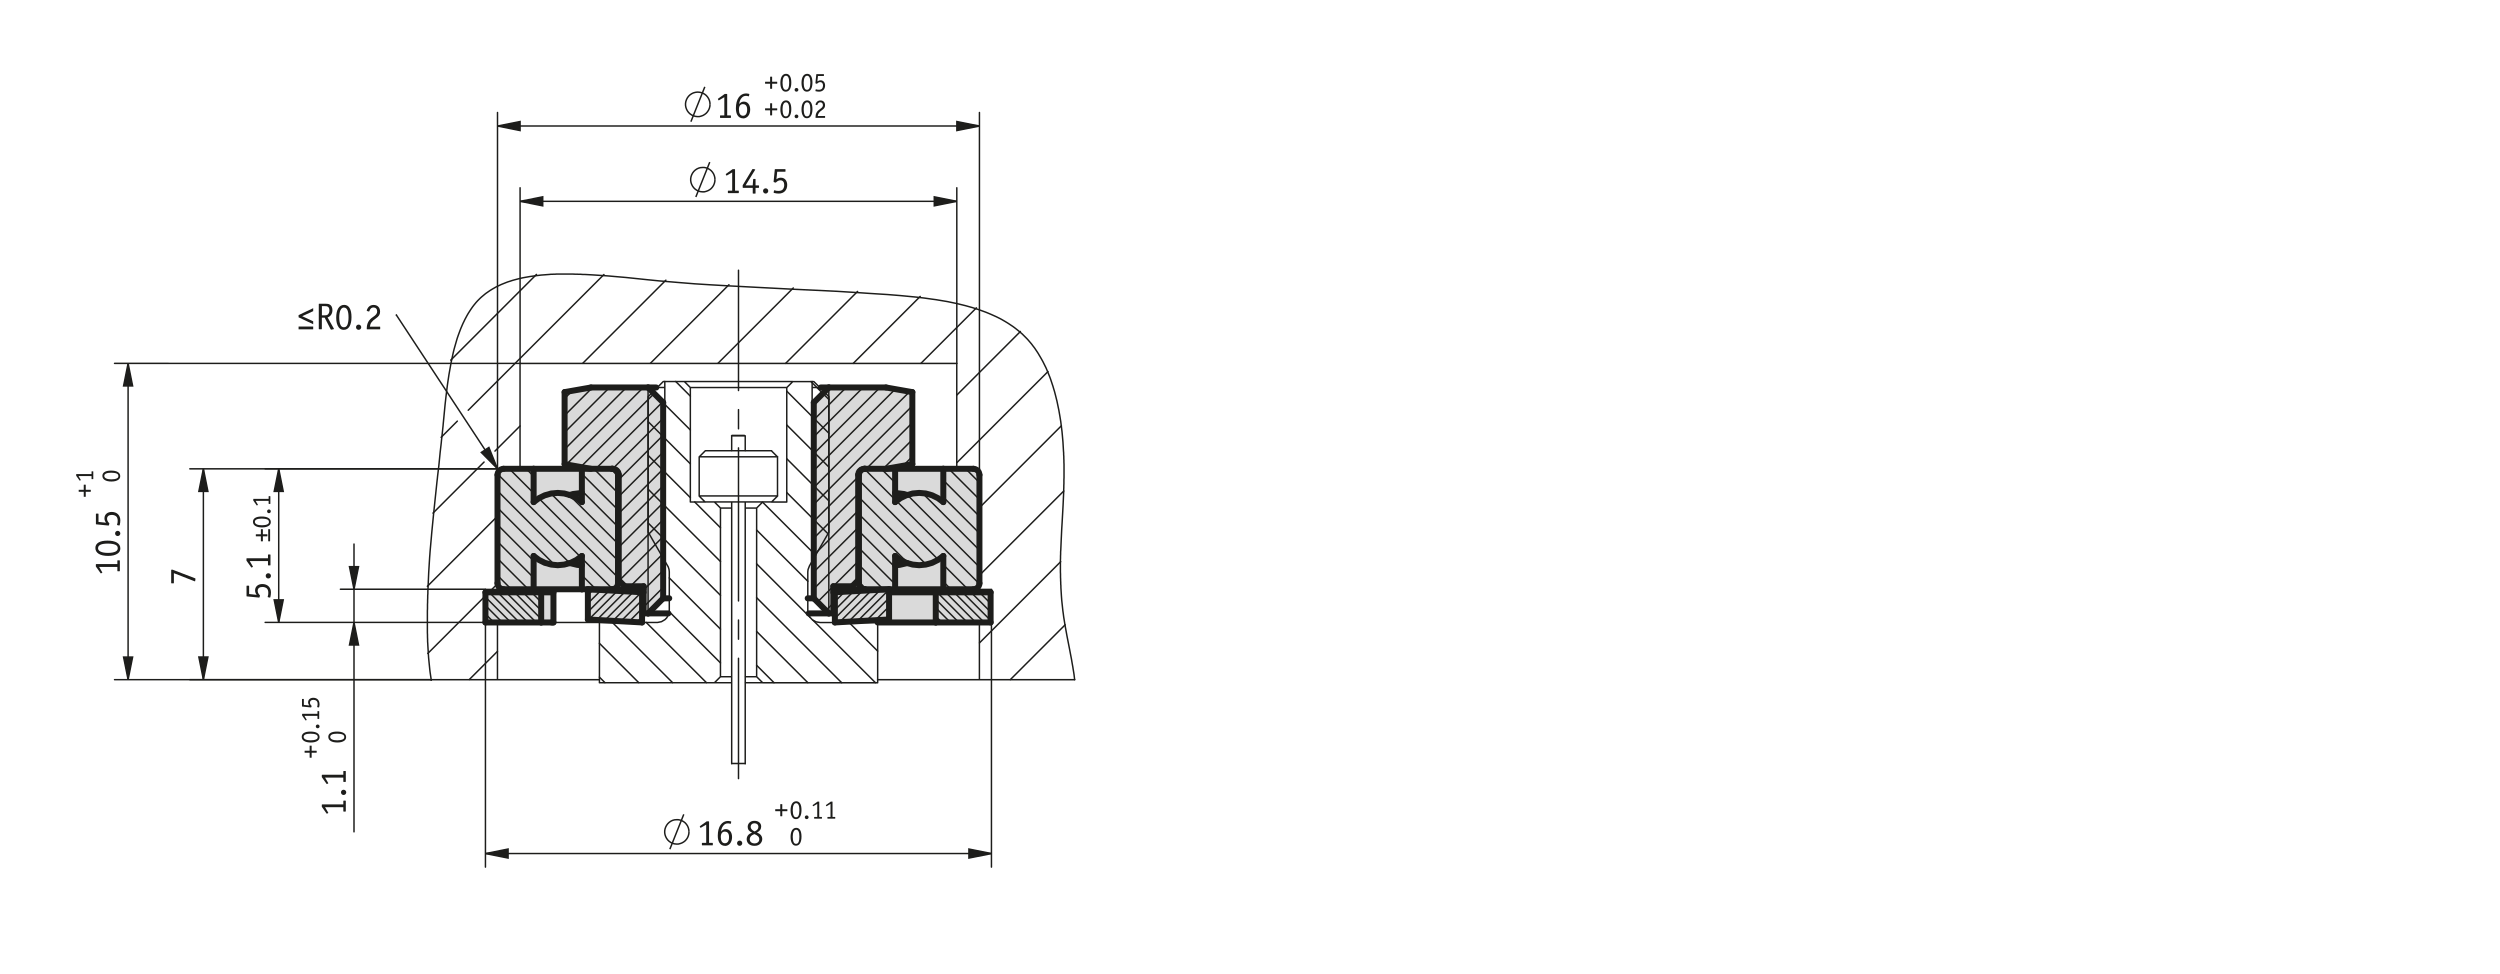 <?xml version="1.0" encoding="UTF-8"?><svg xmlns="http://www.w3.org/2000/svg" width="166mm" height="64.65mm" viewBox="0 0 470.55 183.25"><g id="b"><g><g><rect x="176.13" y="111.48" width="10.32" height="5.67" style="fill:#dadada;"/><polygon points="168.48 92.77 168.48 88.23 170.18 88.23 172.38 88.23 174.21 88.23 175.66 88.23 176.7 88.23 177.34 88.23 177.55 88.23 177.55 94.5 176.55 93.76 175.44 93.22 174.25 92.88 173.01 92.77 171.78 92.88 170.73 93.18 170.73 93.16 170.15 92.98 168.48 92.77" style="fill:#dadada;"/><polygon points="168.48 94.5 168.48 92.77 170.15 92.98 170.73 93.16 170.73 93.18 170.58 93.22 169.47 93.76 168.48 94.5" style="fill:#dadada;"/><polygon points="170.18 110.91 168.48 110.91 168.48 106.38 169.31 106.32 170.73 105.98 170.73 105.97 171.78 106.26 173.01 106.38 174.25 106.26 175.44 105.93 176.55 105.38 177.55 104.64 177.55 110.91 177.34 110.91 176.7 110.91 175.66 110.91 174.21 110.91 172.38 110.91 170.18 110.91" style="fill:#dadada;"/><polygon points="168.48 106.38 168.48 104.64 169.47 105.38 170.58 105.93 170.73 105.97 170.73 105.98 169.31 106.32 168.48 106.38" style="fill:#dadada;"/><polygon points="161.78 88.88 162 88.57 162.18 88.42 162.53 88.27 162.81 88.23 166.78 88.23 168.48 88.23 168.48 92.77 168.48 94.5 169.47 93.76 170.58 93.22 170.73 93.18 171.78 92.88 173.01 92.77 174.25 92.88 175.44 93.22 176.55 93.76 177.55 94.5 177.55 88.23 183.22 88.23 183.59 88.3 183.92 88.48 184.18 88.77 184.28 88.98 184.35 89.36 184.35 89.37 184.35 109.78 184.31 110.09 184.14 110.43 183.98 110.61 183.66 110.82 183.29 110.91 183.22 110.91 177.55 110.91 177.55 104.64 176.55 105.38 175.44 105.93 174.25 106.26 173.01 106.38 171.78 106.26 170.73 105.97 170.58 105.93 169.47 105.38 168.48 104.64 168.48 106.38 168.48 110.91 167.34 110.91 162.81 110.91 162.77 110.91 162.4 110.83 162.18 110.73 161.91 110.47 161.73 110.13 161.67 109.78 161.67 89.37 161.68 89.25 161.78 88.88" style="fill:#dadada;"/><polygon points="167.34 111.48 168.09 111.48 170.48 111.48 172.48 111.48 174.06 111.48 175.2 111.48 175.9 111.48 176.13 111.48 176.13 117.15 175.9 117.15 175.2 117.15 174.06 117.15 172.48 117.15 170.48 117.15 168.09 117.15 165.33 117.15 165.18 117.15 165.16 116.71 167.34 116.59 167.34 111.48" style="fill:#dadada;"/><polygon points="157.14 111.47 167.34 110.91 167.34 111.48 167.34 116.59 165.16 116.71 157.14 117.15 157.14 111.47" style="fill:#dadada;"/><polygon points="156.85 111.47 156.85 115.45 156 115.45 153.17 112.61 153.17 75.76 156 72.93 166.78 72.93 171.72 73.8 171.72 87.36 166.78 88.23 162.81 88.23 162.66 88.23 162.39 88.27 162.04 88.42 161.76 88.68 161.64 88.88 161.54 89.25 161.53 89.37 161.53 109.21 160.4 110.34 156.85 110.34 156.85 110.91 156.85 111.47" style="fill:#dadada;"/><polygon points="157.46 110.91 156.85 110.91 156.85 110.34 160.4 110.34 161.53 109.21 161.53 89.37 161.54 89.25 161.64 88.88 161.76 88.68 162.04 88.42 162.39 88.27 162.66 88.23 162.81 88.23 162.53 88.27 162.18 88.42 162 88.57 161.78 88.88 161.68 89.25 161.67 89.37 161.67 109.78 161.73 110.13 161.91 110.47 162.18 110.73 162.4 110.83 162.77 110.91 162.58 110.91 161.92 110.91 160.83 110.91 159.34 110.91 157.46 110.91" style="fill:#dadada;"/><polygon points="167.34 110.91 157.14 111.47 156.91 111.47 156.85 111.47 156.85 110.91 157.46 110.91 159.34 110.91 160.83 110.91 161.92 110.91 162.58 110.91 162.77 110.91 162.81 110.91 167.34 110.91" style="fill:#dadada;"/><polygon points="115.33 88.23 115.18 88.23 111.22 88.23 106.27 87.36 106.27 73.8 111.22 72.93 121.99 72.93 124.82 75.76 124.82 112.61 121.99 115.45 121.14 115.45 121.14 111.47 121.14 110.91 121.14 110.34 117.59 110.34 116.46 109.21 116.46 89.37 116.45 89.2 116.33 88.84 116.1 88.54 115.78 88.33 115.55 88.26 115.33 88.23" style="fill:#dadada;"/><polygon points="115.43 88.26 115.18 88.23 115.33 88.23 115.55 88.26 115.78 88.33 116.1 88.54 116.33 88.84 116.45 89.2 116.46 89.37 116.46 109.21 117.59 110.34 121.14 110.34 121.14 110.91 120.53 110.91 118.65 110.91 117.16 110.91 116.07 110.91 115.41 110.91 115.28 110.91 115.65 110.81 115.97 110.6 116.2 110.29 116.28 110.07 116.32 109.78 116.32 89.37 116.31 89.22 116.2 88.85 116.07 88.65 115.78 88.4 115.43 88.26" style="fill:#dadada;"/><polygon points="110.65 110.91 115.18 110.91 115.28 110.91 115.41 110.91 116.07 110.91 117.16 110.91 118.65 110.91 120.53 110.91 121.14 110.91 121.14 111.47 121.08 111.47 120.85 111.47 110.65 110.91" style="fill:#dadada;"/><polygon points="110.65 116.59 110.65 110.91 120.85 111.47 120.85 117.15 110.65 116.59" style="fill:#dadada;"/><polygon points="107.41 93.22 107.26 93.18 107.26 93.16 107.85 92.98 109.52 92.77 109.52 94.5 108.52 93.76 107.41 93.22" style="fill:#dadada;"/><polygon points="109.52 106.38 108.68 106.32 107.26 105.98 107.26 105.97 107.41 105.93 108.52 105.38 109.52 104.64 109.52 106.38" style="fill:#dadada;"/><polygon points="102.36 111.48 102.64 111.48 102.99 111.48 103.39 111.48 103.85 111.48 104.16 111.48 104.17 111.48 104.17 117.15 104.16 117.15 103.85 117.15 103.39 117.15 102.99 117.15 102.64 117.15 102.36 117.15 102.14 117.15 101.99 117.15 101.89 117.15 101.86 117.15 101.86 111.48 101.89 111.48 101.99 111.48 102.14 111.48 102.36 111.48" style="fill:#dadada;"/><rect x="91.37" y="111.48" width="10.49" height="5.67" style="fill:#dadada;"/><polygon points="101.44 105.38 102.55 105.93 103.75 106.26 104.98 106.38 106.21 106.26 107.26 105.97 107.26 105.98 108.68 106.32 109.52 106.38 109.52 110.91 107.81 110.91 105.61 110.91 103.78 110.91 102.33 110.91 101.29 110.91 100.66 110.91 100.44 110.91 100.44 104.64 101.44 105.38" style="fill:#dadada;"/><polygon points="101.29 88.23 102.33 88.23 103.78 88.23 105.61 88.23 107.81 88.23 109.52 88.23 109.52 92.77 107.85 92.98 107.26 93.16 107.26 93.18 106.21 92.88 104.98 92.77 103.75 92.88 102.55 93.22 101.44 93.76 100.44 94.5 100.44 88.23 100.66 88.23 101.29 88.23" style="fill:#dadada;"/><polygon points="94.78 88.23 100.44 88.23 100.44 94.5 101.44 93.76 102.55 93.22 103.75 92.88 104.98 92.77 106.21 92.88 107.26 93.18 107.41 93.22 108.52 93.76 109.52 94.5 109.52 92.77 109.52 88.23 111.22 88.23 115.18 88.23 115.43 88.26 115.78 88.4 116.07 88.65 116.2 88.85 116.31 89.22 116.32 89.37 116.32 109.78 116.28 110.07 116.2 110.29 115.97 110.6 115.65 110.81 115.28 110.91 115.18 110.91 110.65 110.91 109.52 110.91 109.52 106.38 109.52 104.64 108.52 105.38 107.41 105.93 107.26 105.97 106.21 106.26 104.98 106.38 103.75 106.26 102.55 105.93 101.44 105.38 100.44 104.64 100.44 110.91 94.78 110.91 94.41 110.85 94.08 110.67 93.82 110.39 93.67 110.04 93.64 109.78 93.64 89.37 93.64 89.34 93.71 88.97 93.91 88.64 94.2 88.39 94.55 88.26 94.78 88.23" style="fill:#dadada;"/></g><g><polyline points="123.52 72.93 122.82 72.93 122.2 72.93 121.99 72.93" style="fill:none; stroke:#1d1d1b; stroke-linecap:round; stroke-linejoin:round; stroke-width:1.13px;"/><polyline points="156 72.93 155.79 72.93 155.17 72.93 154.48 72.93" style="fill:none; stroke:#1d1d1b; stroke-linecap:round; stroke-linejoin:round; stroke-width:1.13px;"/><line x1="116.46" y1="109.21" x2="117.59" y2="110.34" style="fill:none; stroke:#1d1d1b; stroke-linecap:round; stroke-linejoin:round; stroke-width:1.13px;"/><line x1="116.46" y1="89.37" x2="116.46" y2="109.21" style="fill:none; stroke:#1d1d1b; stroke-linecap:round; stroke-linejoin:round; stroke-width:1.13px;"/><line x1="121.14" y1="115.45" x2="121.99" y2="115.45" style="fill:none; stroke:#1d1d1b; stroke-linecap:round; stroke-linejoin:round; stroke-width:1.13px;"/><polyline points="121.14 110.34 121.14 110.91 121.14 111.47 121.14 115.45" style="fill:none; stroke:#1d1d1b; stroke-linecap:round; stroke-linejoin:round; stroke-width:1.13px;"/><line x1="106.27" y1="87.36" x2="111.22" y2="88.23" style="fill:none; stroke:#1d1d1b; stroke-linecap:round; stroke-linejoin:round; stroke-width:1.13px;"/><line x1="111.22" y1="72.93" x2="106.27" y2="73.8" style="fill:none; stroke:#1d1d1b; stroke-linecap:round; stroke-linejoin:round; stroke-width:1.13px;"/><line x1="115.18" y1="88.23" x2="115.33" y2="88.23" style="fill:none; stroke:#1d1d1b; stroke-linecap:round; stroke-linejoin:round; stroke-width:1.13px;"/><line x1="121.99" y1="72.93" x2="111.22" y2="72.93" style="fill:none; stroke:#1d1d1b; stroke-linecap:round; stroke-linejoin:round; stroke-width:1.13px;"/><line x1="117.59" y1="110.34" x2="121.14" y2="110.34" style="fill:none; stroke:#1d1d1b; stroke-linecap:round; stroke-linejoin:round; stroke-width:1.13px;"/><line x1="124.82" y1="75.76" x2="121.99" y2="72.93" style="fill:none; stroke:#1d1d1b; stroke-linecap:round; stroke-linejoin:round; stroke-width:1.13px;"/><line x1="106.27" y1="87.36" x2="106.27" y2="73.8" style="fill:none; stroke:#1d1d1b; stroke-linecap:round; stroke-linejoin:round; stroke-width:1.13px;"/><polyline points="125.79 115.45 125.24 115.45 123.84 115.45 122.82 115.45 122.2 115.45 121.99 115.45" style="fill:none; stroke:#1d1d1b; stroke-linecap:round; stroke-linejoin:round; stroke-width:1.13px;"/><polyline points="156 115.45 155.79 115.45 155.17 115.45 154.15 115.45 152.75 115.45 152.22 115.45" style="fill:none; stroke:#1d1d1b; stroke-linecap:round; stroke-linejoin:round; stroke-width:1.13px;"/><line x1="121.99" y1="115.45" x2="124.82" y2="112.61" style="fill:none; stroke:#1d1d1b; stroke-linecap:round; stroke-linejoin:round; stroke-width:1.13px;"/><line x1="124.82" y1="112.61" x2="124.82" y2="75.76" style="fill:none; stroke:#1d1d1b; stroke-linecap:round; stroke-linejoin:round; stroke-width:1.13px;"/><polyline points="125.96 112.61 125.68 112.61 125.04 112.61 124.82 112.61" style="fill:none; stroke:#1d1d1b; stroke-linecap:round; stroke-linejoin:round; stroke-width:1.13px;"/><polyline points="153.17 112.61 152.95 112.61 152.31 112.61 152.03 112.61" style="fill:none; stroke:#1d1d1b; stroke-linecap:round; stroke-linejoin:round; stroke-width:1.13px;"/><polyline points="115.33 88.23 115.55 88.26 115.78 88.33 116.1 88.54 116.33 88.84 116.45 89.2 116.46 89.37" style="fill:none; stroke:#1d1d1b; stroke-linecap:round; stroke-linejoin:round; stroke-width:1.13px;"/><line x1="160.4" y1="110.34" x2="161.53" y2="109.21" style="fill:none; stroke:#1d1d1b; stroke-linecap:round; stroke-linejoin:round; stroke-width:1.13px;"/><line x1="161.53" y1="109.21" x2="161.53" y2="89.37" style="fill:none; stroke:#1d1d1b; stroke-linecap:round; stroke-linejoin:round; stroke-width:1.13px;"/><line x1="156" y1="115.45" x2="156.85" y2="115.45" style="fill:none; stroke:#1d1d1b; stroke-linecap:round; stroke-linejoin:round; stroke-width:1.13px;"/><polyline points="156.85 115.45 156.85 111.47 156.85 110.91 156.85 110.34" style="fill:none; stroke:#1d1d1b; stroke-linecap:round; stroke-linejoin:round; stroke-width:1.13px;"/><line x1="166.78" y1="88.23" x2="171.72" y2="87.36" style="fill:none; stroke:#1d1d1b; stroke-linecap:round; stroke-linejoin:round; stroke-width:1.13px;"/><line x1="171.72" y1="73.8" x2="166.78" y2="72.93" style="fill:none; stroke:#1d1d1b; stroke-linecap:round; stroke-linejoin:round; stroke-width:1.13px;"/><line x1="156" y1="72.93" x2="153.17" y2="75.76" style="fill:none; stroke:#1d1d1b; stroke-linecap:round; stroke-linejoin:round; stroke-width:1.13px;"/><line x1="153.17" y1="75.76" x2="153.17" y2="112.61" style="fill:none; stroke:#1d1d1b; stroke-linecap:round; stroke-linejoin:round; stroke-width:1.13px;"/><line x1="153.17" y1="112.61" x2="156" y2="115.45" style="fill:none; stroke:#1d1d1b; stroke-linecap:round; stroke-linejoin:round; stroke-width:1.13px;"/><line x1="156.85" y1="110.34" x2="160.4" y2="110.34" style="fill:none; stroke:#1d1d1b; stroke-linecap:round; stroke-linejoin:round; stroke-width:1.13px;"/><polyline points="161.53 89.37 161.54 89.25 161.64 88.88 161.76 88.68 162.04 88.42 162.39 88.27 162.66 88.23" style="fill:none; stroke:#1d1d1b; stroke-linecap:round; stroke-linejoin:round; stroke-width:1.13px;"/><line x1="162.66" y1="88.23" x2="162.81" y2="88.23" style="fill:none; stroke:#1d1d1b; stroke-linecap:round; stroke-linejoin:round; stroke-width:1.13px;"/><line x1="171.72" y1="73.8" x2="171.72" y2="87.36" style="fill:none; stroke:#1d1d1b; stroke-linecap:round; stroke-linejoin:round; stroke-width:1.13px;"/><line x1="166.78" y1="72.93" x2="156" y2="72.93" style="fill:none; stroke:#1d1d1b; stroke-linecap:round; stroke-linejoin:round; stroke-width:1.13px;"/><polyline points="109.52 110.91 107.81 110.91 105.61 110.91 103.78 110.91 102.33 110.91 101.29 110.91 100.66 110.91 100.44 110.91" style="fill:none; stroke:#1d1d1b; stroke-linecap:round; stroke-linejoin:round; stroke-width:1.13px;"/><polyline points="177.55 110.91 177.34 110.91 176.7 110.91 175.66 110.91 174.21 110.91 172.38 110.91 170.18 110.91 168.48 110.91" style="fill:none; stroke:#1d1d1b; stroke-linecap:round; stroke-linejoin:round; stroke-width:1.13px;"/><polyline points="121.14 110.91 120.53 110.91 118.65 110.91 117.16 110.91 116.07 110.91 115.41 110.91 115.28 110.91" style="fill:none; stroke:#1d1d1b; stroke-linecap:round; stroke-linejoin:round; stroke-width:1.13px;"/><polyline points="162.77 110.91 162.58 110.91 161.92 110.91 160.83 110.91 159.34 110.91 157.46 110.91 156.85 110.91" style="fill:none; stroke:#1d1d1b; stroke-linecap:round; stroke-linejoin:round; stroke-width:1.13px;"/><polyline points="109.52 88.23 107.81 88.23 105.61 88.23 103.78 88.23 102.33 88.23 101.29 88.23 100.66 88.23 100.44 88.23" style="fill:none; stroke:#1d1d1b; stroke-linecap:round; stroke-linejoin:round; stroke-width:1.13px;"/><polyline points="177.55 88.23 177.34 88.23 176.7 88.23 175.66 88.23 174.21 88.23 172.38 88.23 170.18 88.23 168.48 88.23" style="fill:none; stroke:#1d1d1b; stroke-linecap:round; stroke-linejoin:round; stroke-width:1.13px;"/><polyline points="168.48 104.64 169.47 105.38 170.58 105.93 170.73 105.97 171.78 106.26 173.01 106.38 174.25 106.26 175.44 105.93 176.55 105.38 177.55 104.64" style="fill:none; stroke:#1d1d1b; stroke-linecap:round; stroke-linejoin:round; stroke-width:1.13px;"/><line x1="177.55" y1="110.91" x2="177.55" y2="104.64" style="fill:none; stroke:#1d1d1b; stroke-linecap:round; stroke-linejoin:round; stroke-width:1.13px;"/><line x1="183.22" y1="110.91" x2="177.55" y2="110.91" style="fill:none; stroke:#1d1d1b; stroke-linecap:round; stroke-linejoin:round; stroke-width:1.13px;"/><polyline points="184.35 109.78 184.31 110.09 184.14 110.43 183.98 110.61 183.66 110.82 183.29 110.91 183.22 110.91" style="fill:none; stroke:#1d1d1b; stroke-linecap:round; stroke-linejoin:round; stroke-width:1.13px;"/><line x1="184.35" y1="89.37" x2="184.35" y2="109.78" style="fill:none; stroke:#1d1d1b; stroke-linecap:round; stroke-linejoin:round; stroke-width:1.13px;"/><polyline points="183.22 88.23 183.59 88.3 183.92 88.48 184.18 88.77 184.28 88.98 184.35 89.36 184.35 89.37" style="fill:none; stroke:#1d1d1b; stroke-linecap:round; stroke-linejoin:round; stroke-width:1.13px;"/><line x1="177.55" y1="88.23" x2="183.22" y2="88.23" style="fill:none; stroke:#1d1d1b; stroke-linecap:round; stroke-linejoin:round; stroke-width:1.13px;"/><line x1="177.55" y1="94.5" x2="177.55" y2="88.23" style="fill:none; stroke:#1d1d1b; stroke-linecap:round; stroke-linejoin:round; stroke-width:1.13px;"/><polyline points="177.55 94.5 176.55 93.76 175.44 93.22 174.25 92.88 173.01 92.77 171.78 92.88 170.73 93.18 170.58 93.22 169.47 93.76 168.48 94.5" style="fill:none; stroke:#1d1d1b; stroke-linecap:round; stroke-linejoin:round; stroke-width:1.13px;"/><polyline points="168.48 88.23 168.48 92.77 168.48 94.5" style="fill:none; stroke:#1d1d1b; stroke-linecap:round; stroke-linejoin:round; stroke-width:1.13px;"/><polyline points="162.81 88.23 166.78 88.23 168.48 88.23" style="fill:none; stroke:#1d1d1b; stroke-linecap:round; stroke-linejoin:round; stroke-width:1.13px;"/><polyline points="161.67 89.37 161.68 89.25 161.78 88.88 162 88.57 162.18 88.42 162.53 88.27 162.81 88.23" style="fill:none; stroke:#1d1d1b; stroke-linecap:round; stroke-linejoin:round; stroke-width:1.13px;"/><line x1="161.67" y1="109.78" x2="161.67" y2="89.37" style="fill:none; stroke:#1d1d1b; stroke-linecap:round; stroke-linejoin:round; stroke-width:1.13px;"/><polyline points="162.81 110.91 162.77 110.91 162.4 110.83 162.18 110.73 161.91 110.47 161.73 110.13 161.67 109.78" style="fill:none; stroke:#1d1d1b; stroke-linecap:round; stroke-linejoin:round; stroke-width:1.13px;"/><polyline points="168.48 110.91 167.34 110.91 162.81 110.91" style="fill:none; stroke:#1d1d1b; stroke-linecap:round; stroke-linejoin:round; stroke-width:1.13px;"/><polyline points="168.48 104.64 168.48 106.38 168.48 110.91" style="fill:none; stroke:#1d1d1b; stroke-linecap:round; stroke-linejoin:round; stroke-width:1.13px;"/><polyline points="109.52 94.5 109.52 92.77 109.52 88.23" style="fill:none; stroke:#1d1d1b; stroke-linecap:round; stroke-linejoin:round; stroke-width:1.13px;"/><polyline points="109.52 94.5 108.52 93.76 107.41 93.22 107.26 93.18 106.21 92.88 104.98 92.77 103.75 92.88 102.55 93.22 101.44 93.76 100.44 94.5" style="fill:none; stroke:#1d1d1b; stroke-linecap:round; stroke-linejoin:round; stroke-width:1.13px;"/><line x1="100.44" y1="88.23" x2="100.44" y2="94.5" style="fill:none; stroke:#1d1d1b; stroke-linecap:round; stroke-linejoin:round; stroke-width:1.13px;"/><line x1="94.78" y1="88.23" x2="100.44" y2="88.23" style="fill:none; stroke:#1d1d1b; stroke-linecap:round; stroke-linejoin:round; stroke-width:1.13px;"/><polyline points="93.64 89.37 93.64 89.34 93.71 88.97 93.91 88.64 94.2 88.39 94.55 88.26 94.78 88.23" style="fill:none; stroke:#1d1d1b; stroke-linecap:round; stroke-linejoin:round; stroke-width:1.13px;"/><line x1="93.64" y1="109.78" x2="93.64" y2="89.37" style="fill:none; stroke:#1d1d1b; stroke-linecap:round; stroke-linejoin:round; stroke-width:1.13px;"/><polyline points="94.78 110.91 94.41 110.85 94.08 110.67 93.82 110.39 93.67 110.04 93.64 109.78" style="fill:none; stroke:#1d1d1b; stroke-linecap:round; stroke-linejoin:round; stroke-width:1.13px;"/><line x1="100.44" y1="110.91" x2="94.78" y2="110.91" style="fill:none; stroke:#1d1d1b; stroke-linecap:round; stroke-linejoin:round; stroke-width:1.13px;"/><line x1="100.44" y1="104.64" x2="100.44" y2="110.91" style="fill:none; stroke:#1d1d1b; stroke-linecap:round; stroke-linejoin:round; stroke-width:1.13px;"/><polyline points="100.44 104.64 101.44 105.38 102.55 105.93 103.75 106.26 104.98 106.38 106.21 106.26 107.26 105.97 107.41 105.93 108.52 105.38 109.52 104.64" style="fill:none; stroke:#1d1d1b; stroke-linecap:round; stroke-linejoin:round; stroke-width:1.13px;"/><polyline points="109.52 110.91 109.52 106.38 109.52 104.64" style="fill:none; stroke:#1d1d1b; stroke-linecap:round; stroke-linejoin:round; stroke-width:1.13px;"/><polyline points="115.18 110.91 110.65 110.91 109.52 110.91" style="fill:none; stroke:#1d1d1b; stroke-linecap:round; stroke-linejoin:round; stroke-width:1.13px;"/><polyline points="116.32 109.78 116.28 110.07 116.2 110.29 115.97 110.6 115.65 110.81 115.28 110.91 115.18 110.91" style="fill:none; stroke:#1d1d1b; stroke-linecap:round; stroke-linejoin:round; stroke-width:1.13px;"/><line x1="116.32" y1="89.37" x2="116.32" y2="109.78" style="fill:none; stroke:#1d1d1b; stroke-linecap:round; stroke-linejoin:round; stroke-width:1.13px;"/><polyline points="115.18 88.23 115.43 88.26 115.78 88.4 116.07 88.65 116.2 88.85 116.31 89.22 116.32 89.37" style="fill:none; stroke:#1d1d1b; stroke-linecap:round; stroke-linejoin:round; stroke-width:1.13px;"/><polyline points="109.52 88.23 111.22 88.23 115.18 88.23" style="fill:none; stroke:#1d1d1b; stroke-linecap:round; stroke-linejoin:round; stroke-width:1.13px;"/><polyline points="167.34 116.59 167.34 111.48 167.34 110.91" style="fill:none; stroke:#1d1d1b; stroke-linecap:round; stroke-linejoin:round; stroke-width:1.13px;"/><polyline points="157.14 117.15 165.16 116.71 167.34 116.59" style="fill:none; stroke:#1d1d1b; stroke-linecap:round; stroke-linejoin:round; stroke-width:1.13px;"/><line x1="157.14" y1="111.47" x2="157.14" y2="117.15" style="fill:none; stroke:#1d1d1b; stroke-linecap:round; stroke-linejoin:round; stroke-width:1.13px;"/><line x1="110.65" y1="110.91" x2="110.65" y2="116.59" style="fill:none; stroke:#1d1d1b; stroke-linecap:round; stroke-linejoin:round; stroke-width:1.13px;"/><line x1="110.65" y1="116.59" x2="120.85" y2="117.15" style="fill:none; stroke:#1d1d1b; stroke-linecap:round; stroke-linejoin:round; stroke-width:1.13px;"/><line x1="120.85" y1="117.15" x2="120.85" y2="111.47" style="fill:none; stroke:#1d1d1b; stroke-linecap:round; stroke-linejoin:round; stroke-width:1.13px;"/><line x1="167.34" y1="110.91" x2="157.14" y2="111.47" style="fill:none; stroke:#1d1d1b; stroke-linecap:round; stroke-linejoin:round; stroke-width:1.13px;"/><line x1="120.85" y1="111.47" x2="110.65" y2="110.91" style="fill:none; stroke:#1d1d1b; stroke-linecap:round; stroke-linejoin:round; stroke-width:1.13px;"/><polyline points="121.14 111.47 121.08 111.47 120.85 111.47" style="fill:none; stroke:#1d1d1b; stroke-linecap:round; stroke-linejoin:round; stroke-width:1.13px;"/><polyline points="157.14 111.47 156.91 111.47 156.85 111.47" style="fill:none; stroke:#1d1d1b; stroke-linecap:round; stroke-linejoin:round; stroke-width:1.13px;"/><polyline points="104.17 117.15 104.16 117.15 103.85 117.15" style="fill:none; stroke:#1d1d1b; stroke-linecap:round; stroke-linejoin:round; stroke-width:1.13px;"/><polyline points="104.17 111.48 104.16 111.48 103.85 111.48" style="fill:none; stroke:#1d1d1b; stroke-linecap:round; stroke-linejoin:round; stroke-width:1.13px;"/><polyline points="103.85 117.15 103.39 117.15 102.99 117.15 102.64 117.15 102.36 117.15 102.14 117.15 101.99 117.15 101.89 117.15 101.86 117.15" style="fill:none; stroke:#1d1d1b; stroke-linecap:round; stroke-linejoin:round; stroke-width:1.13px;"/><polyline points="103.85 111.48 103.39 111.48 102.99 111.48 102.64 111.48 102.36 111.48 102.14 111.48 101.99 111.48 101.89 111.48 101.86 111.48" style="fill:none; stroke:#1d1d1b; stroke-linecap:round; stroke-linejoin:round; stroke-width:1.13px;"/><line x1="176.13" y1="111.48" x2="186.45" y2="111.48" style="fill:none; stroke:#1d1d1b; stroke-linecap:round; stroke-linejoin:round; stroke-width:1.13px;"/><line x1="176.13" y1="117.15" x2="186.45" y2="117.15" style="fill:none; stroke:#1d1d1b; stroke-linecap:round; stroke-linejoin:round; stroke-width:1.13px;"/><line x1="186.45" y1="111.48" x2="186.45" y2="117.15" style="fill:none; stroke:#1d1d1b; stroke-linecap:round; stroke-linejoin:round; stroke-width:1.13px;"/><line x1="91.37" y1="111.48" x2="101.86" y2="111.48" style="fill:none; stroke:#1d1d1b; stroke-linecap:round; stroke-linejoin:round; stroke-width:1.13px;"/><line x1="91.37" y1="117.15" x2="91.37" y2="111.48" style="fill:none; stroke:#1d1d1b; stroke-linecap:round; stroke-linejoin:round; stroke-width:1.13px;"/><line x1="91.37" y1="117.15" x2="101.86" y2="117.15" style="fill:none; stroke:#1d1d1b; stroke-linecap:round; stroke-linejoin:round; stroke-width:1.13px;"/><line x1="101.86" y1="111.48" x2="101.86" y2="117.15" style="fill:none; stroke:#1d1d1b; stroke-linecap:round; stroke-linejoin:round; stroke-width:1.13px;"/><polyline points="176.13 111.48 175.9 111.48 175.2 111.48 174.06 111.48 172.48 111.48 170.48 111.48 168.09 111.48 167.34 111.48" style="fill:none; stroke:#1d1d1b; stroke-linecap:round; stroke-linejoin:round; stroke-width:1.13px;"/><polyline points="176.13 117.15 175.9 117.15 175.2 117.15 174.06 117.15 172.48 117.15 170.48 117.15 168.09 117.15 165.33 117.15 165.18 117.15" style="fill:none; stroke:#1d1d1b; stroke-linecap:round; stroke-linejoin:round; stroke-width:1.13px;"/><line x1="176.13" y1="117.15" x2="176.13" y2="111.48" style="fill:none; stroke:#1d1d1b; stroke-linecap:round; stroke-linejoin:round; stroke-width:1.13px;"/><polyline points="107.26 105.98 108.68 106.32 109.52 106.38" style="fill:none; stroke:#1d1d1b; stroke-linecap:round; stroke-linejoin:round; stroke-width:1.13px;"/><polyline points="109.54 92.77 109.52 92.77 107.85 92.98 107.26 93.16" style="fill:none; stroke:#1d1d1b; stroke-linecap:round; stroke-linejoin:round; stroke-width:1.13px;"/><polyline points="170.73 93.16 170.15 92.98 168.48 92.77 168.45 92.77" style="fill:none; stroke:#1d1d1b; stroke-linecap:round; stroke-linejoin:round; stroke-width:1.13px;"/><polyline points="168.48 106.38 169.31 106.32 170.73 105.98" style="fill:none; stroke:#1d1d1b; stroke-linecap:round; stroke-linejoin:round; stroke-width:1.13px;"/><line x1="104.17" y1="117.15" x2="104.17" y2="111.48" style="fill:none; stroke:#1d1d1b; stroke-linecap:round; stroke-linejoin:round; stroke-width:1.13px;"/></g></g><path d="M130.97,37.07l2.62-6.56m.98,3.28l-.03-.37-.09-.36-.14-.34-.2-.31-.24-.28-.29-.23-.32-.18-.34-.13-.36-.07h-.37l-.37,.03-.35,.1-.33,.16-.3,.21-.27,.26-.22,.3-.17,.33-.12,.35-.06,.36v.37l.06,.36,.12,.35,.17,.33,.22,.3,.27,.26,.3,.21,.33,.16,.35,.1,.37,.04h.37l.36-.09,.34-.13,.32-.18,.29-.23,.24-.28,.2-.31,.14-.34,.09-.36,.03-.37" style="fill:none; stroke:#1d1d1b; stroke-miterlimit:10; stroke-width:.28px;"/><path d="M130.04,22.9l2.62-6.56m.98,3.28l-.03-.37-.09-.36-.15-.34-.2-.31-.24-.28-.29-.23-.32-.18-.35-.13-.36-.07-.37-.02-.37,.05-.36,.1-.33,.16-.31,.21-.27,.26-.22,.3-.17,.33-.12,.35-.06,.36v.37l.06,.36,.12,.35,.17,.33,.22,.3,.27,.26,.31,.21,.33,.16,.36,.1,.37,.05h.37l.36-.09,.35-.13,.32-.19,.29-.23,.24-.28,.2-.31,.15-.34,.09-.36,.03-.37" style="fill:none; stroke:#1d1d1b; stroke-miterlimit:10; stroke-width:.28px;"/><path d="M126.08,159.83l2.62-6.56m.98,3.28l-.03-.37-.09-.36-.14-.34-.2-.31-.24-.28-.29-.23-.32-.18-.34-.13-.36-.07h-.37l-.37,.03-.35,.1-.33,.16-.3,.21-.27,.26-.22,.3-.17,.33-.12,.35-.06,.36v.37l.06,.36,.12,.35,.17,.33,.22,.3,.27,.26,.3,.21,.33,.16,.35,.1,.37,.04h.37l.36-.09,.34-.13,.32-.18,.29-.23,.24-.28,.2-.31,.14-.34,.09-.36,.03-.37" style="fill:none; stroke:#1d1d1b; stroke-miterlimit:10; stroke-width:.28px;"/><path d="M125.13,72.93h-3.14m33.81,0h-2.93" style="fill:none; stroke:#1d1d1b; stroke-miterlimit:10; stroke-width:.28px;"/><polyline points="93.64 88.23 90.59 85.15 92.02 84.21 93.64 88.23" style="fill:none; stroke:#1d1d1b; stroke-miterlimit:10; stroke-width:.28px;"/><path d="M186.62,160.65l-4.25,.85v-1.7l4.25,.85m-95.24,0l4.25-.85v1.7l-4.25-.85M184.35,23.72l-4.25,.85v-1.7l4.25,.85m-90.71,0l4.25-.85v1.7l-4.25-.85" style="fill:none; stroke:#1d1d1b; stroke-miterlimit:10; stroke-width:.28px;"/><path d="M180.1,37.89l-4.25,.85v-1.7l4.25,.85m-82.2,0l4.25-.85v1.7l-4.25-.85" style="fill:none; stroke:#1d1d1b; stroke-miterlimit:10; stroke-width:.28px;"/><path d="M24.11,68.39l.85,4.25h-1.7l.85-4.25m0,59.53l-.85-4.25h1.7l-.85,4.25" style="fill:none; stroke:#1d1d1b; stroke-miterlimit:10; stroke-width:.28px;"/><path d="M38.28,88.23l.85,4.25h-1.7l.85-4.25m0,39.68l-.85-4.25h1.7l-.85,4.25" style="fill:none; stroke:#1d1d1b; stroke-miterlimit:10; stroke-width:.28px;"/><path d="M52.46,117.15l-.85-4.25h1.7l-.85,4.25m0-28.91l.85,4.25h-1.7l.85-4.25m14.17,28.91l.85,4.25h-1.7l.85-4.25m0-6.24l-.85-4.25h1.7l-.85,4.25" style="fill:none; stroke:#1d1d1b; stroke-miterlimit:10; stroke-width:.28px;"/><path d="M152.86,71.79v33.79m-27.73,0v-33.79m30.87,1.13v42.52m-34.02,0v-42.52m34.02,0h-.21" style="fill:none; stroke:#1d1d1b; stroke-linecap:round; stroke-linejoin:round; stroke-width:.28px;"/><line x1="139" y1="146.54" x2="139" y2="50.86" style="fill:none; stroke:#1d1d1b; stroke-dasharray:0 0 0 0 28.8 3.6 3.6 3.6; stroke-dashoffset:6.16px; stroke-linecap:round; stroke-linejoin:round; stroke-width:.28px;"/><line x1="74.61" y1="59.3" x2="74.61" y2="59.3" style="fill:none; stroke:#1d1d1b; stroke-linecap:round; stroke-linejoin:round; stroke-width:.28px;"/><line x1="74.61" y1="59.3" x2="93.64" y2="88.23" style="fill:none; stroke:#1d1d1b; stroke-linecap:round; stroke-linejoin:round; stroke-width:.28px;"/><path d="M91.37,160.65h95.24m0-43.51v46.06m-95.24-46.06v46.06m2.27-139.49h90.71m0,64.52V21.17M93.64,88.23V21.17" style="fill:none; stroke:#1d1d1b; stroke-linecap:round; stroke-linejoin:round; stroke-width:.28px;"/><path d="M97.89,37.89h82.2m0,30.5V35.34m-82.2,33.05V35.34" style="fill:none; stroke:#1d1d1b; stroke-linecap:round; stroke-linejoin:round; stroke-width:.28px;"/><path d="M24.11,127.92v-59.53m73.78,0H21.56m59.53,59.53H21.56" style="fill:none; stroke:#1d1d1b; stroke-linecap:round; stroke-linejoin:round; stroke-width:.28px;"/><path d="M38.28,127.92v-39.68m55.36,0H35.73m45.35,39.68H35.73" style="fill:none; stroke:#1d1d1b; stroke-linecap:round; stroke-linejoin:round; stroke-width:.28px;"/><path d="M52.46,88.23v28.91m38.92,0H49.91m43.74-28.91H49.91m16.72,28.91v39.42m0-45.66v6.24m0-6.24v-8.5m24.74,14.74h-27.3m27.3-6.24h-27.3" style="fill:none; stroke:#1d1d1b; stroke-linecap:round; stroke-linejoin:round; stroke-width:.28px;"/><polyline points="93.64 88.23 90.59 85.15 92.02 84.21" style="fill:#1d1d1b;"/><path d="M186.62,160.65l-4.25,.85v-1.7m-90.99,.85l4.25-.85v1.7M184.35,23.72l-4.25,.85v-1.7m-86.46,.85l4.25-.85v1.7" style="fill:#1d1d1b;"/><path d="M180.1,37.89l-4.25,.85v-1.7m-77.95,.85l4.25-.85v1.7" style="fill:#1d1d1b;"/><path d="M24.11,68.39l.85,4.25h-1.7m.85,55.28l-.85-4.25h1.7" style="fill:#1d1d1b;"/><path d="M38.28,88.23l.85,4.25h-1.7m.85,35.43l-.85-4.25h1.7" style="fill:#1d1d1b;"/><path d="M52.46,117.15l-.85-4.25h1.7m-.85-24.66l.85,4.25h-1.7m15.02,24.66l.85,4.25h-1.7m.85-10.49l-.85-4.25h1.7" style="fill:#1d1d1b;"/><path d="M132.76,84.83h6.24m0,0h6.24m0,9.64h-6.24m0,0h-6.24m-1.13-1.13h7.37m0,0h7.37m0-7.37h-7.37m0,0h-7.37m8.27-4.02h0m-.86,0h0m-.86,0h0m1.84,0h0m-.24,0h0m-.86,0h0m-.85,0h0m1.86,0h.04m.09,0h.05m-.34,0h0m-.86,0h0m-.85,0h0m-.29,0h.06m.09,0h.05m1.95,0h.01m-.24,0h0m-.85,0h0m-.86,0h.01m1.79,0h.06m-.91,0h.06m-.91,0h.06m1.87,0h.06m-.88,0h.03m-.88,0h.03m1.19,0h.03m-.88,0h.03m-.88,0h.06m1.96,0h.06m-.91,0h.05m-.9,0h.05m1.48,0h.06m-.91,0h.06m-.91,0h.06m1.39,0h0m-.86,0h0m.99,0h0m-.85,0h0m.61,0h0m-.85,0h0m1.01,0h.04m-.89,0h.04m.94,0h.05m-.9,0h.05m.51,0h0m-.85,0h0m.56,0h.06m-.91,0h.06m.94,0h.04m-.9,0h.05m1.1,0h.01m-.86,0h.01m.59,0h.01m-.86,0h.01m.94,0h.06m-.91,0h.06m1.02,0h.06m-.91,0h.06m.34,0h.06m-.91,0h.06m1.11,0h.06m-.91,0h.06m.62,0h.06m-.91,0h.06m-.8,.06h2.55m0,46.49h3.26m-9.07,0h3.26m2.55-1.13h2.13m-6.8,0h2.13m2.55-31.75h2.13m-6.8,0h2.13m-8.93-23.81h20.41m-19.27,1.13h18.14m-35.25,55.56h21.65m-10.77-11.34h-10.87m9.17-42.52v25.51m0,0l1.9,3.3,1.76,3.05m7.11-12.02h-2.83m0,0v-21.54m0,0l-1.13-1.13m0,0h-3.97m-2.83,2.83l2.83-2.83m.83,34.69l.12,.23,.14,.45,.05,.45m0,0v7.26m0,0l-.12,.72-.36,.67-.33,.34-.66,.39-.75,.15h-.06m-10.87,11.34v-11.34m21.65,11.34l1.13-1.13m0,0v-31.75m0,0l-1.13-1.13m9.07,34.02h21.65m0-11.34h-10.88m1.7-17.01v-25.51m-3.66,31.86l1.76-3.05,1.9-3.3m-7.94-5.67h-2.83m-1.7,0l-1.13,1.13m0,0v31.75m0,0l1.13,1.13m21.65-11.34v11.34m-10.88-11.34l-.69-.11-.68-.35-.52-.55-.22-.42-.16-.74v-.09m0,0v-7.26m0,0l.05-.45,.26-.68m.83-34.69l2.83,2.83m-2.83-2.83h-3.97m0,0l-1.13,1.13m0,0v21.54m-56.69,16.44h2.27m90.71,0h2.27m-92.98-22.68h4.25m82.2,0h4.25m-103.27,39.68h12.56m90.71,0h17.92m-104.38-59.53h82.2m6.52,48.76h-2.27m-90.71,0h-2.27m73.8,10.77h19.17m-90.71,0h19.17m-19.17,0v-10.77m90.71,0v10.77m-80.18-10.77h8.64m-14.92-28.91v-19.84m82.2,0v19.84m3.3,22.68h.95m-90.71,0h1.05m-1.05,0v-22.68m90.71,0v22.68m-92.98,6.24v-6.24m95.24,0v6.24m-53.86-32.31l-1.13,1.13m14.74,0l-1.13-1.13m0,9.64l1.13-1.13m-14.74,0l1.13,1.13m-1.13-8.5v7.37m14.74,0v-7.37m-6.47-4.02v.06m-.85-.06v.06m-.85-.06v.06m1.84-.06v.06m-.23-.06v.06m-.85-.06v.06m-.85-.06v.06m1.9,0v-.06m.14,.06v-.06m-.34,0v.06m-.85-.06v.06m-.85-.06v.06m-.28-.06v.06m.14-.06v.06m2,0v-.06m-1.96,0v.06m1.8-.06v.06m.06,0v-.06m-.91,0v.06m.06,0v-.06m-.91,0v.06m.06,0v-.06m1.87,0v.06m.06,0v-.06m-2.22,0v.06m.06,0v-.06m1.96,0v.06m.06,0v-.06m-.91,0v.06m-.85-.06v.06m1.53-.06v.06m.06,0v-.06m-.91,0v.06m.06,0v-.06m-.91,0v.06m.06,0v-.06m1.39,0v.06m-.85-.06v.06m.99-.06v.06m-.85-.06v.06m.62-.06v.06m-.85-.06v.06m1.05,0v-.06m-.85,.06v-.06m.99,.06v-.06m-.85,.06v-.06m.51,0v.06m-.85-.06v.06m.57-.06v.06m-.85-.06v.06m.99-.06v.06m-.85-.06v.06m1.15,0v-.06m-.85,.06v-.06m.59,0v.06m-.85-.06v.06m.95-.06v.06m.06,0v-.06m-.91,0v.06m.06,0v-.06m1.02,0v.06m.06,0v-.06m-.91,0v.06m.06,0v-.06m.34,0v.06m.06,0v-.06m-.91,0v.06m.06,0v-.06m1.11,0v.06m.06,0v-.06m-.91,0v.06m.06,0v-.06m.62,0v.06m.06,0v-.06m-.91,0v.06m.06,0v-.06m1.76,2.89v-2.83m0,61.71v-49.24m-2.55,0v49.23m0-61.7v2.83" style="fill:none; stroke:#1d1d1b; stroke-linecap:round; stroke-linejoin:round; stroke-width:.28px;"/><path d="M86.08,79.26l-3.05,3.05m8.08,4.65l-9.61,9.61m20.12,14.9l.24,.25m-1.84-.25l1.84,1.84m-3.43-1.84l3.43,3.43m-5.02-3.43l5.02,5.02m-6.61-5.02l5.67,5.67m-7.26-5.67l5.67,5.67m-7.26-5.67l5.67,5.67m-6.37-4.77l4.77,4.77m-4.77-3.18l3.18,3.18m-3.18-1.59l1.59,1.59m-1.59,0h0m94.56-5.67l.52,.52m-2.11-.52l2.11,2.11m-3.7-2.11l3.7,3.7m-5.29-3.7l5.29,5.29m-6.88-5.29l5.67,5.67m-7.26-5.67l5.67,5.67m-7.26-5.67l5.67,5.67m-5.93-4.34l4.34,4.34m-4.34-2.75l2.75,2.75m-2.75-1.16l1.16,1.16M100.97,51.65l-16.13,16.13m28.83-16.11l-25.54,25.54m9.76,2.96l-4.73,4.73m32.17-32.17l-15.65,15.65m-16.04,28.77l-13.2,13.2m56.76-56.76l-14.79,14.79m-31.04,43.76l-10.85,10.85m13.12-13.12l-1.02,1.02m56.69-56.69l-14.17,14.17m-41.5,54.22l-5.3,5.3M161.41,54.85l-13.54,13.54m25.33-12.6l-12.6,12.6m23.18-10.45l-10.45,10.45m18.73-6l-11.95,11.95m17.14-4.41l-17.14,17.14m19.66-6.93l-15.41,15.41m15.86-3.13l-15.86,15.85m15.28-2.55l-15.28,15.28m16.12-3.4l-10.31,10.31m-77.35-.47l1.04,1.04m-1.04-7.4l7.4,7.4m-4.97-11.34l11.34,11.34m-4.97-11.34l11.34,11.34m-7.01-13.37l9.66,9.66m-9.64-16l9.64,9.64m-13.61-19.97l13.61,13.61m-13.61-19.97l13.61,13.61m-4.85-11.21l4.85,4.85m-13.61-13.61l7.94,7.94m-7.94-14.3l7.94,7.94m-7.11-13.48l7.11,7.11m-2.76-9.13l2.76,2.76m12.47,50.66l3.27,3.27m-3.27-9.64l9.64,9.64m-9.64-16l16,16m-5.38-11.74l11.74,11.74m-22.36-22.37l10.02,10.03m7.37,1l5.39,5.39m-22.78-22.78l9.64,9.64m-8.53-14.9l9.99,9.99m-5.43-11.79l7.76,7.76m-7.76-14.12l7.94,7.94m-7.94-14.3l7.94,7.94m-7.94-14.3l7.94,7.94m-3.39-9.75l3.39,3.39m-35.15,40.91l-1,1m1-2.59l-2.51,2.51m2.51-4.1l-4.02,4.02m3.87-5.46l-5.38,5.38m3.87-5.47l-5.38,5.38m3.87-5.46l-5.38,5.38m3.87-5.47l-5.38,5.38m3.87-5.47l-4.02,4.02m2.51-4.11l-2.51,2.51m1.01-2.6l-1.01,1.01m56.69,3.76l-.9,.9m.9-2.49l-2.58,2.58m2.58-4.17l-4.27,4.27m4.27-5.86l-5.95,5.95m4.32-5.91l-6.01,6.01m4.32-5.91l-6.01,6.01m4.32-5.91l-5.21,5.21m3.53-5.12l-3.53,3.53m1.85-3.44l-1.85,1.85m.16-1.75l-.16,.16m-42.17-23.39l1.35,1.35m-4.53-1.35l4.53,4.54m-6.8-3.62l6.8,6.8m-6.8-3.62l6.8,6.8m-9.2-6.02l9.2,9.2m-17.26-14.08l1.39,1.39m3.27,3.27l12.61,12.61m-20.44-17.26l4.57,4.57m.97,.97l14.9,14.9m-22.65-19.47l15.62,15.62m.22,.22l5.83,5.83m-21.71-18.52l13.62,13.62m2.26,2.26l2.67,2.67m-18.54-15.36l10.81,10.81m-10.81-7.62l6.8,6.8m-6.8-3.62l6.8,6.8m-6.8-3.62l5.82,5.82m-5.82-2.63l2.63,2.63m85.51-22.68l2.56,2.56m-5.74-2.56l5.74,5.74m-6.8-3.62l6.8,6.8m-6.8-3.62l6.8,6.8m-10.73-7.55l10.73,10.73m-18.47-15.29l2.6,2.6m2.31,2.31l13.56,13.56m-21.64-18.46l5.77,5.77m.26,.26l15.6,15.6m-22.66-19.48l14.95,14.95m.93,.93l4.64,4.64m-20.52-17.33l12.67,12.67m3.2,3.2l1.46,1.46m-17.33-14.15l9.31,9.31m-9.31-6.12l6.8,6.8m-6.8-3.62l6.8,6.8m-6.8-3.62l4.61,4.61m-4.61-1.42l1.43,1.42m-38.28-.38l-3.68,3.68m3.68-6.87l-3.68,3.68m3.68-6.87l-6.18,6.18m6.18-9.36l-8.29,8.29m8.29-11.48l-8.36,8.36m8.36-11.54l-8.36,8.36m8.36-11.54l-8.36,8.36m8.36-11.54l-8.36,8.36m8.36-11.54l-8.36,8.36m8.36-11.54l-8.36,8.36m8.36-11.54l-9.53,9.53m9.41-12.59l-12.59,12.59m11-14.18l-13.84,13.84m11.78-14.96l-14.49,14.49m11.31-14.49l-11.61,11.61m8.43-11.61l-8.43,8.43m5.24-8.43l-5.24,5.24m1.44-4.63l-1.44,1.44m55.26,33.83l-1.52,1.52m-3.15,3.15l-1.4,1.4m6.08-9.26l-7.67,7.67m7.67-10.85l-8.36,8.36m8.36-11.54l-8.36,8.36m18.56-21.74l-1.77,1.77m-8.42,8.42l-8.36,8.36m18.56-21.74l-5.52,5.52m-4.68,4.68l-8.36,8.36m18.56-21.74l-8.7,8.7m-1.49,1.49l-8.36,8.36m18.56-21.74l-18.56,18.56m18.02-21.2l-18.02,18.02m15.32-18.5l-15.32,15.32m12.44-15.62l-12.44,12.44m9.25-12.44l-9.25,9.25m6.07-9.25l-6.07,6.07m2.89-6.07l-2.89,2.89" style="fill:none; stroke:#1d1d1b; stroke-linecap:round; stroke-linejoin:round; stroke-width:.28px;"/><path d="M137.72,143.7h2.55m62-15.78l-.03-.25-.03-.25-.03-.25-.03-.25-.04-.25-.04-.25-.04-.25-.05-.28-.04-.28-.05-.28-.05-.28-.05-.28-.06-.36-.06-.36-.07-.36-.07-.36-.07-.37-.07-.37-.07-.37-.1-.51-.1-.51-.1-.51-.1-.51-.1-.51-.06-.34-.06-.33-.06-.33-.06-.33-.06-.33-.06-.33-.05-.32-.05-.31-.05-.31-.05-.31-.05-.31-.04-.31-.04-.31-.04-.28-.04-.28-.03-.28-.03-.28-.03-.28-.03-.28-.03-.28-.03-.28-.03-.28-.02-.27-.02-.27-.02-.27-.02-.32-.02-.32-.02-.32-.02-.32-.02-.32v-.32l-.03-.32v-.32l-.02-.32v-.31l-.02-.31v-.62l-.02-.37v-2.23l.02-.39v-.39l.02-.39v-.39l.03-.39,.02-.46,.02-.46,.02-.46,.02-.46,.03-.65,.03-.65,.03-.65,.04-.65,.04-.65,.03-.54,.03-.54,.03-.54,.03-.55,.03-.55,.03-.55,.02-.43,.02-.43,.02-.43,.02-.43,.02-.43,.02-.44v-.38l.02-.38v-.38l.02-.38v-.76l.02-.36v-2.54l-.02-.36v-.36l-.02-.36v-.37l-.03-.33v-.34l-.03-.34-.02-.34-.02-.34-.02-.34-.02-.34-.02-.34-.03-.34-.03-.34-.03-.34-.03-.34-.03-.32-.03-.32-.04-.32-.04-.32-.04-.32-.04-.31-.04-.31-.04-.31-.05-.31-.05-.31-.05-.31-.05-.29-.05-.29-.05-.29-.05-.29-.06-.29-.06-.29-.06-.29-.06-.29-.06-.29-.06-.29-.07-.28-.07-.28-.07-.28-.07-.28-.06-.23-.06-.23-.06-.23-.07-.23-.07-.23-.07-.23-.06-.22-.07-.21-.07-.21-.07-.21-.07-.21-.07-.21-.07-.21-.07-.21-.08-.21-.08-.21-.08-.2-.08-.2-.08-.2-.08-.2-.08-.19-.08-.19-.08-.19-.08-.19-.09-.19-.09-.18-.09-.18-.09-.18-.09-.18-.09-.18-.09-.18-.1-.18-.1-.18-.1-.18-.1-.17-.1-.17-.1-.17-.1-.17-.1-.17-.1-.17-.11-.17-.11-.17-.11-.16-.1-.15-.1-.15-.1-.15-.11-.15-.11-.14-.11-.14-.11-.15-.11-.15-.11-.14-.12-.14-.12-.14-.12-.14-.11-.13-.11-.13-.12-.13-.12-.13-.12-.12-.12-.12-.12-.12-.12-.12-.12-.12-.12-.12-.12-.12-.12-.11-.13-.11-.13-.11-.14-.12-.14-.12-.14-.11-.14-.11-.14-.11-.14-.11-.14-.11-.14-.11-.14-.1-.15-.11-.15-.1-.15-.1-.15-.1-.15-.1-.15-.1-.15-.1-.18-.11-.18-.11-.18-.11-.19-.11-.19-.11-.19-.11-.18-.1-.18-.1-.18-.09-.18-.09-.18-.09-.2-.1-.2-.09-.2-.09-.2-.09-.2-.09-.2-.09-.19-.08-.19-.08-.19-.08-.2-.08-.19-.08-.22-.08-.22-.08-.22-.08-.22-.08-.22-.08-.23-.08-.23-.08-.23-.07-.25-.08-.25-.08-.25-.08-.25-.07-.25-.07-.25-.07-.25-.07-.28-.08-.28-.07-.28-.07-.29-.07-.29-.07-.29-.07-.29-.07-.29-.06-.29-.06-.29-.06-.29-.06-.29-.06-.29-.06-.29-.05-.3-.05-.3-.05-.3-.05-.3-.05-.3-.05-.29-.05-.29-.04-.3-.04-.3-.04-.35-.05-.35-.05-.35-.05-.35-.05-.35-.04-.35-.04h0l-.42-.05-.42-.05-.42-.04-.42-.04-.42-.04-.41-.04-.41-.04-.41-.04-.41-.04-.49-.04-.49-.04-.49-.04-.49-.04-.49-.04-.49-.03-.48-.03-.48-.03-.48-.03-.48-.03-.48-.03-.48-.03-.45-.03-.44-.03-.44-.03-.44-.03-.44-.03-.49-.03-.49-.03-.49-.03-.48-.03-.48-.03-.48-.03-.48-.03-.48-.03-.6-.03-.6-.03-.6-.03-.59-.03-.59-.03-.66-.03-.66-.03-.66-.03-.65-.03-.65-.03-.65-.03-.65-.03-.65-.03-.97-.05-.96-.05-.96-.05-.96-.05-.96-.05-.97-.05-.97-.05-.74-.04-.75-.04-.75-.04-.75-.04-.59-.03-.59-.03-.59-.03-.59-.03-.51-.03-.51-.03-.52-.03-.51-.03-.52-.03-.52-.03-.52-.03-.48-.03-.48-.03-.48-.03-.48-.03-.48-.03-.49-.03-.49-.04-.49-.04-.49-.04-.49-.04-.5-.04-.5-.04-.47-.04-.47-.04-.47-.04-.48-.04-.48-.04h-.04l-.39-.04-.4-.03-.4-.03-.4-.04-.4-.04-.39-.04-.4-.04-.4-.04-.4-.04-.48-.05-.48-.05-.48-.05-.48-.05-.48-.05-.48-.05-.58-.06-.58-.06-.58-.05-.58-.05-.58-.05-.57-.05-.57-.05-.58-.05-.57-.04-.47-.03-.46-.03-.46-.03-.46-.03-.46-.03-.36-.02-.36-.02-.36-.02-.36-.02h-.36l-.36-.03h-.36l-.36-.02h-.36l-.36-.02h-3.12l-.27,.02h-.27l-.27,.02h-.27l-.27,.03-.26,.02-.26,.02-.26,.02-.26,.02-.26,.02-.26,.02-.25,.03-.25,.03-.25,.03-.23,.03-.22,.03-.22,.03-.22,.03-.22,.03-.22,.03-.22,.04-.23,.04-.23,.04-.22,.04-.22,.04-.22,.04-.22,.05-.22,.05-.21,.05-.21,.05-.19,.05-.19,.05-.19,.05-.19,.05-.18,.05-.18,.05-.18,.06-.18,.06-.16,.05-.16,.05-.16,.05-.16,.06-.16,.06-.15,.06-.15,.06-.15,.06-.15,.06-.15,.06-.15,.06-.15,.07-.15,.07-.15,.07-.15,.07-.15,.07-.14,.07-.14,.07-.14,.08-.14,.08-.14,.08-.14,.08-.14,.08-.13,.08-.13,.08-.13,.08-.13,.09-.13,.09-.13,.09-.13,.09-.13,.09-.13,.09-.13,.1-.12,.1-.12,.1-.12,.1-.12,.1-.12,.1-.12,.1-.11,.1-.11,.1-.1,.1-.1,.1-.1,.1-.1,.1-.1,.1-.1,.11-.1,.11-.1,.11-.09,.11-.09,.11-.09,.11-.1,.12-.1,.13-.1,.13-.1,.13-.09,.13-.09,.13-.09,.13-.09,.13-.09,.14-.09,.14-.09,.14-.09,.14-.09,.14-.08,.14-.08,.14-.08,.14-.08,.15-.08,.15-.08,.15-.08,.15-.08,.15-.07,.15-.07,.15-.09,.18-.09,.18-.08,.18-.08,.18-.08,.19-.08,.19-.08,.18-.07,.18-.07,.18-.07,.18-.07,.19-.07,.19-.07,.19-.07,.19-.07,.2-.07,.2-.07,.2-.06,.2-.06,.21-.06,.21-.06,.21-.06,.21-.06,.21-.06,.21-.06,.21-.06,.21-.07,.25-.06,.25-.06,.25-.06,.26-.06,.28-.06,.28-.06,.28-.06,.28-.06,.29-.06,.27-.05,.28-.05,.28-.05,.28-.05,.28-.05,.28-.05,.28-.05,.28-.05,.28-.05,.33-.05,.33-.05,.33-.05,.33-.05,.34-.05,.34-.05,.4-.05,.4-.05,.41-.05,.41-.05,.41-.06,.53-.06,.53-.06,.53-.05,.52-.05,.52-.05,.52-.05,.52-.05,.52-.05,.51-.05,.51-.04,.47-.05,.47-.05,.47-.05,.46-.05,.46-.05,.46-.05,.44-.04,.44-.05,.44-.05,.43-.05,.43-.05,.43-.04,.4-.04,.4-.04,.4-.04,.4-.04,.4-.05,.51-.06,.51-.06,.5-.06,.5-.06,.5-.05,.5-.06,.5-.06,.58-.06,.58-.06,.57-.06,.57-.06,.57-.06,.57-.07,.67-.07,.67-.07,.67-.07,.67-.07,.71-.07,.71-.07,.71-.07,.71-.07,.71-.06,.71-.05,.56-.05,.56-.05,.56-.05,.56-.05,.56-.04,.56-.04,.48-.03,.48-.03,.49-.03,.49-.03,.49-.03,.49-.03,.49-.02,.45-.02,.45-.02,.45-.02,.45-.02,.46-.02,.46-.02,.41-.02,.41v.41l-.03,.41v.42l-.02,.42v.39l-.02,.4v.8l-.02,.4v4.14l.02,.41v.41l.02,.41v.41l.03,.41,.02,.41,.02,.32,.02,.32,.02,.32,.02,.32,.02,.32,.02,.31,.02,.31,.03,.31,.03,.31,.03,.31,.03,.3,.03,.3,.03,.3,.03,.3,.03,.27,.03,.27,.04,.27,.04,.27,.04,.27,.04,.26,.04,.26,.04,.26" style="fill:none; stroke:#1d1d1b; stroke-linecap:round; stroke-linejoin:round; stroke-width:.28px;"/></g><g id="c"><g><path d="M56.2,59.72v-.42l2.75-1.3v.56l-2.07,.95h0l2.07,.96v.55l-2.75-1.3Zm0,2.26v-.53h2.75v.53h-2.75Z" style="fill:#1d1d1b;"/><path d="M62.79,61.96l-.43,.08h-.04s-.06-.01-.08-.06l-1.13-2.19h-.53v2.08c0,.08-.01,.1-.1,.1h-.38c-.08,0-.1-.01-.1-.1v-4.61c0-.08,.01-.1,.1-.1h1.07c.45,0,.68,.04,.88,.15,.34,.18,.52,.56,.52,1.05,0,.68-.33,1.18-.91,1.38l1.17,2.09s.03,.06,.03,.08c0,.02-.03,.04-.08,.05Zm-1.13-4.26c-.12-.06-.23-.08-.51-.08h-.56v1.73h.54c.28,0,.43-.04,.57-.16,.2-.17,.3-.43,.3-.78s-.11-.6-.34-.71Z" style="fill:#1d1d1b;"/><path d="M64.71,62.08c-.41,0-.71-.15-.95-.46-.33-.45-.48-1.04-.48-1.84,0-1.51,.55-2.4,1.5-2.4,.89,0,1.38,.82,1.38,2.3s-.51,2.4-1.45,2.4Zm.03-4.2c-.56,0-.89,.69-.89,1.86,0,.6,.08,1.1,.25,1.44,.13,.27,.34,.41,.62,.41,.32,0,.54-.15,.67-.47,.14-.34,.21-.83,.21-1.41,0-1.21-.29-1.82-.85-1.82Z" style="fill:#1d1d1b;"/><path d="M67.51,62.08c-.28,0-.5-.22-.5-.5s.22-.49,.5-.49c.26,0,.48,.22,.48,.49s-.22,.5-.49,.5Z" style="fill:#1d1d1b;"/><path d="M71.46,61.47c.08,0,.1,.01,.1,.1v.31c0,.08-.01,.1-.1,.1h-2.35c-.07,0-.08-.01-.08-.1,0-1,.34-1.67,1.19-2.23,.53-.35,.77-.62,.77-1.04,0-.46-.27-.74-.69-.74-.39,0-.61,.2-.79,.7-.01,.04-.03,.06-.06,.06-.01,0-.02,0-.06-.01l-.31-.09s-.06-.04-.06-.06c0-.11,.15-.43,.28-.6,.24-.32,.59-.48,1.02-.48,.75,0,1.22,.49,1.22,1.27,0,.53-.2,.86-.83,1.3-.73,.5-1.01,.88-1.09,1.52h1.81Z" style="fill:#1d1d1b;"/></g><path d="M22.63,89.6c0,.29-.11,.51-.33,.68-.32,.23-.75,.35-1.32,.35-1.08,0-1.71-.4-1.71-1.07,0-.64,.59-.99,1.65-.99s1.71,.37,1.71,1.04Zm-3-.02c0,.4,.49,.64,1.33,.64,.43,0,.79-.06,1.03-.18,.2-.1,.29-.24,.29-.44,0-.23-.11-.39-.34-.48-.24-.1-.6-.15-1.01-.15-.87,0-1.3,.21-1.3,.61Z" style="fill:#1d1d1b;"/><path d="M14.78,89.6l.41,.7s.02,.04,.02,.05c0,.01,0,.02-.04,.04l-.11,.06s-.04,.02-.05,.02c0,0-.02,0-.04-.04l-.63-.89v-.25c0-.06,.01-.07,.07-.07h2.82v-.44c0-.06,0-.07,.07-.07h.19c.06,0,.07,0,.07,.07v1.33c0,.06,0,.07-.07,.07h-.19c-.06,0-.07-.01-.07-.07v-.51h-2.45Z" style="fill:#1d1d1b;"/><path d="M17.02,92.18c.06,0,.07,.01,.07,.07v.24c0,.06-.01,.07-.07,.07h-.88v.88c0,.06,0,.07-.07,.07h-.24c-.06,0-.07,0-.07-.07v-.88h-.89c-.06,0-.06,0-.06-.07v-.24c0-.07,0-.07,.06-.07h.89v-.89c0-.06,0-.07,.07-.07h.24c.06,0,.07,.01,.07,.07v.89h.88Z" style="fill:#1d1d1b;"/><g><path d="M18.66,106.71l.57,.98s.03,.06,.03,.07c0,.02-.01,.04-.06,.06l-.15,.08s-.05,.02-.07,.02c-.01,0-.03-.01-.06-.06l-.88-1.24v-.35c0-.08,.01-.1,.1-.1h3.95v-.61c0-.08,.01-.1,.1-.1h.27c.08,0,.1,.01,.1,.1v1.86c0,.08-.01,.1-.1,.1h-.27c-.08,0-.1-.01-.1-.1v-.71h-3.42Z" style="fill:#1d1d1b;"/><path d="M22.65,103.2c0,.41-.15,.71-.46,.95-.45,.33-1.04,.48-1.84,.48-1.51,0-2.4-.55-2.4-1.5,0-.89,.82-1.38,2.3-1.38s2.4,.51,2.4,1.45Zm-4.2-.03c0,.56,.69,.89,1.86,.89,.6,0,1.1-.08,1.44-.25,.27-.13,.41-.34,.41-.62,0-.32-.15-.54-.47-.67-.34-.14-.83-.21-1.41-.21-1.21,0-1.82,.29-1.82,.85Z" style="fill:#1d1d1b;"/><path d="M22.65,100.39c0,.28-.22,.5-.5,.5s-.49-.22-.49-.5c0-.26,.22-.48,.49-.48s.5,.22,.5,.49Z" style="fill:#1d1d1b;"/><path d="M22.65,97.92c0,.29-.04,.6-.11,.88-.02,.07-.05,.1-.09,.1-.01,0-.04,0-.06,0l-.31-.07s-.05-.03-.05-.06c0-.01,0-.04,.01-.07,.08-.2,.11-.43,.11-.69,0-.39-.1-.67-.29-.83-.2-.17-.5-.27-.82-.27-.56,0-.89,.27-.89,.73,0,.29,.13,.55,.39,.81,.03,.03,.04,.05,.04,.07v.06l-.08,.25c-.02,.06-.04,.08-.07,.08,0,0-.02,0-.04,0l-2.25-.22c-.08,0-.09-.02-.09-.1v-1.82c0-.08,.01-.1,.1-.1h.29c.08,0,.1,.01,.1,.1v1.46l1.42,.15c-.22-.29-.3-.53-.3-.84,0-.71,.55-1.19,1.37-1.19,.98,0,1.62,.63,1.62,1.59Z" style="fill:#1d1d1b;"/></g><path d="M36.72,108.85s.07,.04,.07,.07t0,.04l-.05,.38c-.01,.06-.03,.08-.06,.08-.01,0-.02,0-.06-.02l-3.89-1.52v1.81c0,.08-.01,.1-.1,.1h-.31c-.08,0-.1-.01-.1-.1v-2.37c0-.08,.01-.1,.1-.1h.16l4.24,1.62Z" style="fill:#1d1d1b;"/><g><path d="M49.48,99.67v.89h.78c.06,0,.07,.01,.07,.07v.24c0,.06,0,.07-.07,.07h-.78v.88c0,.06,0,.07-.07,.07h-.24c-.06,0-.07,0-.07-.07v-.88h-.89c-.06,0-.06,0-.06-.07v-.24c0-.07,0-.07,.06-.07h.89v-.89c0-.06,0-.07,.07-.07h.24c.06,0,.07,.01,.07,.07Zm1.36,0v2.14c0,.06,0,.07-.07,.07h-.22c-.06,0-.07,0-.07-.07v-2.14c0-.06,0-.07,.07-.07h.22c.06,0,.07,.01,.07,.07Z" style="fill:#1d1d1b;"/><path d="M50.97,98.24c0,.3-.1,.51-.33,.68-.32,.24-.75,.35-1.32,.35-1.08,0-1.71-.4-1.71-1.07,0-.64,.59-.99,1.65-.99s1.71,.37,1.71,1.04Zm-3-.02c0,.4,.49,.64,1.33,.64,.43,0,.79-.06,1.03-.18,.2-.09,.29-.24,.29-.44,0-.23-.11-.39-.34-.48-.24-.1-.6-.15-1.01-.15-.87,0-1.3,.21-1.3,.61Z" style="fill:#1d1d1b;"/><path d="M50.97,96.24c0,.2-.15,.35-.35,.35s-.35-.16-.35-.36c0-.19,.16-.35,.35-.35s.35,.16,.35,.35Z" style="fill:#1d1d1b;"/><path d="M48.12,94.27l.41,.7s.02,.04,.02,.05c0,.01-.01,.02-.05,.04l-.11,.06s-.04,.02-.05,.02c0,0-.02,0-.04-.04l-.63-.89v-.25c0-.06,0-.07,.07-.07h2.82v-.44c0-.06,.01-.07,.07-.07h.19c.06,0,.07,0,.07,.07v1.33c0,.06-.01,.07-.07,.07h-.19c-.06,0-.07-.01-.07-.07v-.51h-2.45Z" style="fill:#1d1d1b;"/></g><g><path d="M51,111.49c0,.29-.04,.6-.11,.88-.02,.07-.05,.1-.09,.1-.01,0-.04,0-.06,0l-.31-.07s-.05-.03-.05-.06c0-.01,0-.04,.01-.07,.08-.2,.11-.43,.11-.69,0-.39-.1-.67-.29-.84-.2-.17-.5-.27-.82-.27-.56,0-.89,.27-.89,.73,0,.29,.13,.55,.39,.81,.03,.03,.04,.05,.04,.07v.06l-.08,.25c-.02,.06-.04,.08-.07,.08,0,0-.02,0-.04,0l-2.25-.22c-.08,0-.09-.02-.09-.1v-1.82c0-.08,.01-.1,.1-.1h.29c.08,0,.1,.01,.1,.1v1.47l1.42,.15c-.22-.29-.3-.53-.3-.84,0-.71,.55-1.19,1.37-1.19,.98,0,1.62,.63,1.62,1.59Z" style="fill:#1d1d1b;"/><path d="M51,108.38c0,.28-.22,.5-.5,.5s-.49-.22-.49-.51c0-.26,.22-.48,.49-.48s.5,.22,.5,.49Z" style="fill:#1d1d1b;"/><path d="M47.01,105.61l.57,.98s.03,.06,.03,.07c0,.02-.01,.04-.06,.06l-.15,.08s-.05,.02-.07,.02c-.01,0-.03-.01-.06-.06l-.88-1.24v-.35c0-.08,.01-.1,.1-.1h3.95v-.61c0-.08,.01-.1,.1-.1h.27c.08,0,.1,.01,.1,.1v1.86c0,.08-.01,.1-.1,.1h-.27c-.08,0-.1-.01-.1-.1v-.72h-3.42Z" style="fill:#1d1d1b;"/></g><path d="M65.15,138.72c0,.3-.11,.51-.33,.68-.32,.24-.75,.35-1.32,.35-1.08,0-1.71-.4-1.71-1.07,0-.64,.59-.99,1.65-.99s1.71,.37,1.71,1.04Zm-3-.02c0,.4,.49,.64,1.33,.64,.43,0,.79-.06,1.03-.18,.2-.09,.29-.24,.29-.44,0-.23-.11-.39-.34-.48-.24-.1-.6-.15-1.01-.15-.87,0-1.3,.21-1.3,.61Z" style="fill:#1d1d1b;"/><g><path d="M60.15,138.72c0,.3-.11,.51-.33,.68-.32,.24-.75,.35-1.32,.35-1.08,0-1.71-.4-1.71-1.07,0-.64,.59-.99,1.65-.99s1.71,.37,1.71,1.04Zm-3-.02c0,.4,.49,.64,1.33,.64,.43,0,.79-.06,1.03-.18,.2-.09,.29-.24,.29-.44,0-.23-.11-.39-.34-.48-.24-.1-.6-.15-1.01-.15-.87,0-1.3,.21-1.3,.61Z" style="fill:#1d1d1b;"/><path d="M60.15,136.72c0,.2-.16,.35-.36,.35s-.35-.16-.35-.36c0-.19,.16-.35,.35-.35s.36,.16,.36,.35Z" style="fill:#1d1d1b;"/><path d="M57.3,134.74l.41,.7s.02,.04,.02,.05c0,.02,0,.03-.04,.04l-.11,.06s-.04,.01-.05,.01c0,0-.02,0-.04-.04l-.63-.89v-.25c0-.06,.01-.07,.07-.07h2.82v-.44c0-.06,0-.07,.07-.07h.19c.06,0,.07,0,.07,.07v1.33c0,.06,0,.07-.07,.07h-.19c-.06,0-.07,0-.07-.07v-.51h-2.45Z" style="fill:#1d1d1b;"/><path d="M60.15,132.45c0,.21-.03,.43-.08,.63-.02,.05-.04,.07-.07,.07,0,0-.03,0-.04,0l-.23-.05s-.04-.02-.04-.05c0,0,0-.03,.01-.05,.05-.15,.08-.31,.08-.49,0-.28-.07-.48-.21-.6-.14-.12-.35-.19-.59-.19-.4,0-.64,.2-.64,.52,0,.21,.09,.4,.28,.58,.02,.02,.03,.04,.03,.05v.04l-.06,.18s-.02,.06-.05,.06c0,0-.02,0-.03,0l-1.61-.16c-.05,0-.06-.02-.06-.07v-1.3c0-.06,.01-.07,.07-.07h.21c.06,0,.07,0,.07,.07v1.05l1.02,.11c-.15-.21-.22-.38-.22-.6,0-.51,.4-.85,.98-.85,.7,0,1.16,.45,1.16,1.14Z" style="fill:#1d1d1b;"/></g><path d="M59.54,141.3c.06,0,.07,.01,.07,.07v.23c0,.06-.01,.07-.07,.07h-.88v.88c0,.06,0,.07-.07,.07h-.24c-.06,0-.07-.01-.07-.07v-.88h-.89c-.06,0-.06,0-.06-.07v-.23c0-.06,0-.07,.06-.07h.89v-.89c0-.06,0-.07,.07-.07h.24c.06,0,.07,0,.07,.07v.89h.88Z" style="fill:#1d1d1b;"/><g><path d="M61.19,151.94l.57,.98s.03,.06,.03,.07c0,.02-.01,.04-.06,.06l-.15,.08s-.05,.02-.07,.02c-.01,0-.03-.01-.06-.06l-.88-1.24v-.35c0-.08,.01-.1,.1-.1h3.95v-.61c0-.08,.01-.1,.1-.1h.27c.08,0,.1,.01,.1,.1v1.86c0,.08-.01,.1-.1,.1h-.27c-.08,0-.1-.01-.1-.1v-.72h-3.42Z" style="fill:#1d1d1b;"/><path d="M65.17,149.13c0,.28-.22,.5-.5,.5s-.49-.22-.49-.51c0-.26,.22-.48,.49-.48s.5,.22,.5,.49Z" style="fill:#1d1d1b;"/><path d="M61.19,146.36l.57,.98s.03,.06,.03,.07c0,.02-.01,.04-.06,.06l-.15,.08s-.05,.02-.07,.02c-.01,0-.03-.01-.06-.06l-.88-1.24v-.35c0-.08,.01-.1,.1-.1h3.95v-.61c0-.08,.01-.1,.1-.1h.27c.08,0,.1,.01,.1,.1v1.86c0,.08-.01,.1-.1,.1h-.27c-.08,0-.1-.01-.1-.1v-.72h-3.42Z" style="fill:#1d1d1b;"/></g><path d="M149.83,159.17c-.3,0-.51-.1-.68-.33-.24-.32-.35-.75-.35-1.32,0-1.08,.4-1.71,1.07-1.71,.64,0,.99,.59,.99,1.65s-.37,1.71-1.04,1.71Zm.02-3c-.4,0-.64,.49-.64,1.33,0,.43,.06,.79,.18,1.03,.09,.2,.24,.29,.44,.29,.23,0,.39-.11,.48-.34,.1-.24,.15-.6,.15-1.01,0-.87-.21-1.3-.61-1.3Z" style="fill:#1d1d1b;"/><g><path d="M149.83,154.17c-.3,0-.51-.1-.68-.33-.24-.32-.35-.75-.35-1.32,0-1.08,.4-1.71,1.07-1.71,.64,0,.99,.59,.99,1.65s-.37,1.71-1.04,1.71Zm.02-3c-.4,0-.64,.49-.64,1.33,0,.43,.06,.79,.18,1.03,.09,.2,.24,.29,.44,.29,.23,0,.39-.11,.48-.34,.1-.24,.15-.6,.15-1.01,0-.87-.21-1.3-.61-1.3Z" style="fill:#1d1d1b;"/><path d="M151.83,154.17c-.2,0-.35-.15-.35-.35s.16-.35,.36-.35c.19,0,.35,.16,.35,.35s-.16,.35-.35,.35Z" style="fill:#1d1d1b;"/><path d="M153.81,151.32l-.7,.41s-.04,.02-.05,.02c-.02,0-.03-.01-.04-.05l-.06-.11s-.01-.04-.01-.05c0,0,0-.02,.04-.04l.89-.63h.25c.06,0,.07,0,.07,.07v2.82h.44c.06,0,.07,.01,.07,.07v.19c0,.06,0,.07-.07,.07h-1.33c-.06,0-.07-.01-.07-.07v-.19c0-.06,0-.07,.07-.07h.51v-2.45Z" style="fill:#1d1d1b;"/><path d="M156.31,151.32l-.7,.41s-.04,.02-.05,.02c-.02,0-.03-.01-.04-.05l-.06-.11s-.01-.04-.01-.05c0,0,0-.02,.04-.04l.89-.63h.25c.06,0,.07,0,.07,.07v2.82h.44c.06,0,.07,.01,.07,.07v.19c0,.06,0,.07-.07,.07h-1.33c-.06,0-.07-.01-.07-.07v-.19c0-.06,0-.07,.07-.07h.51v-2.45Z" style="fill:#1d1d1b;"/></g><path d="M147.24,153.56c0,.06-.01,.07-.07,.07h-.24c-.06,0-.07-.01-.07-.07v-.88h-.88c-.06,0-.07,0-.07-.07v-.24c0-.06,0-.07,.07-.07h.88v-.89c0-.06,0-.06,.07-.06h.24c.07,0,.07,0,.07,.06v.89h.89c.06,0,.07,0,.07,.07v.24c0,.06-.01,.07-.07,.07h-.89v.88Z" style="fill:#1d1d1b;"/><g><path d="M132.92,155.21l-.98,.57s-.06,.03-.07,.03c-.02,0-.04-.01-.06-.06l-.08-.15s-.02-.05-.02-.07c0-.01,.01-.03,.06-.06l1.24-.88h.35c.08,0,.1,.01,.1,.1v3.95h.61c.08,0,.1,.01,.1,.1v.27c0,.08-.01,.1-.1,.1h-1.86c-.08,0-.1-.01-.1-.1v-.27c0-.08,.01-.1,.1-.1h.71v-3.42Z" style="fill:#1d1d1b;"/><path d="M136.43,159.2c-.45,0-.84-.24-1.06-.64-.18-.34-.27-.72-.27-1.27,0-1.7,.76-2.78,1.93-2.78,.29,0,.6,.08,.6,.15t0,.04l-.08,.32s-.02,.04-.04,.04c-.01,0-.04,0-.06-.01-.14-.05-.29-.08-.44-.08-.39,0-.67,.15-.92,.5-.21,.29-.31,.58-.37,1.04,.29-.33,.53-.46,.89-.46,.71,0,1.18,.6,1.18,1.5,0,.98-.55,1.67-1.35,1.67Zm0-2.68c-.48,0-.76,.36-.76,1.01,0,.76,.27,1.18,.77,1.18s.78-.41,.78-1.16c0-.67-.27-1.02-.78-1.02Z" style="fill:#1d1d1b;"/><path d="M139.23,159.2c-.28,0-.5-.22-.5-.5s.22-.49,.5-.49c.26,0,.48,.22,.48,.49s-.22,.5-.49,.5Z" style="fill:#1d1d1b;"/><path d="M143.17,158.73c-.28,.32-.64,.47-1.16,.47-.89,0-1.47-.5-1.47-1.26,0-.34,.15-.67,.4-.89,.15-.13,.32-.22,.62-.34-.56-.23-.83-.58-.83-1.09,0-.29,.11-.57,.32-.78,.25-.24,.54-.35,.97-.35,.74,0,1.25,.43,1.25,1.06,0,.52-.24,.86-.79,1.14,.65,.25,.99,.68,.99,1.23,0,.29-.1,.57-.31,.8Zm-1.17-1.74c-.25,.1-.33,.15-.45,.22-.27,.16-.43,.46-.43,.76,0,.46,.36,.77,.91,.77,.52,0,.88-.32,.88-.77s-.27-.71-.91-.98Zm0-2.04c-.43,0-.71,.27-.71,.66,0,.36,.23,.63,.74,.88,.5-.22,.71-.48,.71-.87,0-.41-.29-.67-.74-.67Z" style="fill:#1d1d1b;"/></g><g><path d="M137.81,32.45l-.98,.57s-.06,.03-.07,.03c-.02,0-.04-.01-.06-.06l-.08-.15s-.02-.05-.02-.07c0-.01,.01-.03,.06-.06l1.24-.88h.35c.08,0,.1,.01,.1,.1v3.95h.61c.08,0,.1,.01,.1,.1v.27c0,.08-.01,.1-.1,.1h-1.86c-.08,0-.1-.01-.1-.1v-.27c0-.08,.01-.1,.1-.1h.71v-3.42Z" style="fill:#1d1d1b;"/><path d="M141.68,34.89l.08-1.13c0-.08,.02-.09,.1-.09h.25c.08,0,.1,.01,.1,.1v1.12h.55c.08,0,.1,.01,.1,.1v.26c0,.08-.01,.1-.1,.1h-.55v.99c0,.08-.01,.1-.1,.1h-.33c-.08,0-.1-.01-.1-.1v-.99h-1.79c-.08,0-.1-.01-.1-.1v-.39l1.81-3s.05-.06,.08-.06h.04l.35,.06c.06,0,.08,.03,.08,.06,0,.01,0,.03-.03,.06l-1.79,2.91h1.34Z" style="fill:#1d1d1b;"/><path d="M144.12,36.43c-.28,0-.5-.22-.5-.5s.22-.49,.5-.49c.26,0,.48,.22,.48,.49s-.22,.5-.49,.5Z" style="fill:#1d1d1b;"/><path d="M146.6,36.43c-.29,0-.6-.04-.88-.11-.07-.02-.1-.05-.1-.09,0-.01,0-.04,0-.06l.07-.31s.03-.05,.06-.05c.01,0,.04,0,.07,.01,.2,.08,.43,.11,.69,.11,.39,0,.67-.1,.83-.29,.17-.2,.27-.5,.27-.82,0-.56-.27-.89-.73-.89-.29,0-.55,.13-.81,.39-.03,.03-.05,.04-.07,.04h-.06l-.25-.08c-.06-.02-.08-.04-.08-.07,0,0,0-.02,0-.04l.22-2.25c0-.08,.02-.09,.1-.09h1.82c.08,0,.1,.01,.1,.1v.29c0,.08-.01,.1-.1,.1h-1.46l-.15,1.42c.29-.22,.53-.3,.84-.3,.71,0,1.19,.55,1.19,1.37,0,.98-.63,1.62-1.59,1.62Z" style="fill:#1d1d1b;"/></g><g><path d="M147.91,22.25c-.3,0-.51-.1-.68-.33-.24-.32-.35-.75-.35-1.32,0-1.08,.4-1.71,1.07-1.71,.64,0,.99,.59,.99,1.65s-.37,1.71-1.04,1.71Zm.02-3c-.4,0-.64,.49-.64,1.33,0,.43,.06,.79,.18,1.03,.09,.2,.24,.29,.44,.29,.23,0,.39-.11,.48-.34,.1-.24,.15-.6,.15-1.01,0-.87-.21-1.3-.61-1.3Z" style="fill:#1d1d1b;"/><path d="M149.91,22.25c-.2,0-.35-.15-.35-.35s.16-.35,.36-.35c.19,0,.35,.16,.35,.35s-.16,.35-.35,.35Z" style="fill:#1d1d1b;"/><path d="M151.89,22.25c-.3,0-.51-.1-.68-.33-.24-.32-.35-.75-.35-1.32,0-1.08,.4-1.71,1.07-1.71,.64,0,.99,.59,.99,1.65s-.37,1.71-1.04,1.71Zm.02-3c-.4,0-.64,.49-.64,1.33,0,.43,.06,.79,.18,1.03,.09,.2,.24,.29,.44,.29,.23,0,.39-.11,.48-.34,.1-.24,.15-.6,.15-1.01,0-.87-.21-1.3-.61-1.3Z" style="fill:#1d1d1b;"/><path d="M155.23,21.81c.06,0,.07,0,.07,.07v.23c0,.06,0,.07-.07,.07h-1.68s-.06-.01-.06-.07c0-.72,.24-1.19,.85-1.59,.38-.25,.55-.44,.55-.74,0-.33-.19-.53-.49-.53-.28,0-.44,.14-.57,.5-.01,.03-.02,.04-.04,.04-.01,0-.02,0-.04-.01l-.22-.06s-.04-.03-.04-.04c0-.08,.11-.31,.2-.43,.17-.23,.42-.35,.73-.35,.54,0,.87,.35,.87,.91,0,.38-.14,.62-.59,.93-.52,.36-.72,.63-.78,1.09h1.3Z" style="fill:#1d1d1b;"/></g><g><path d="M147.91,17.25c-.3,0-.51-.1-.68-.33-.24-.32-.35-.75-.35-1.32,0-1.08,.4-1.71,1.07-1.71,.64,0,.99,.59,.99,1.65s-.37,1.71-1.04,1.71Zm.02-3c-.4,0-.64,.49-.64,1.33,0,.43,.06,.79,.18,1.03,.09,.2,.24,.29,.44,.29,.23,0,.39-.11,.48-.34,.1-.24,.15-.6,.15-1.01,0-.87-.21-1.3-.61-1.3Z" style="fill:#1d1d1b;"/><path d="M149.91,17.25c-.2,0-.35-.15-.35-.35s.16-.35,.36-.35c.19,0,.35,.16,.35,.35s-.16,.35-.35,.35Z" style="fill:#1d1d1b;"/><path d="M151.89,17.25c-.3,0-.51-.1-.68-.33-.24-.32-.35-.75-.35-1.32,0-1.08,.4-1.71,1.07-1.71,.64,0,.99,.59,.99,1.65s-.37,1.71-1.04,1.71Zm.02-3c-.4,0-.64,.49-.64,1.33,0,.43,.06,.79,.18,1.03,.09,.2,.24,.29,.44,.29,.23,0,.39-.11,.48-.34,.1-.24,.15-.6,.15-1.01,0-.87-.21-1.3-.61-1.3Z" style="fill:#1d1d1b;"/><path d="M154.18,17.25c-.21,0-.43-.03-.63-.08-.05-.01-.07-.03-.07-.06,0,0,0-.03,0-.04l.05-.23s.02-.04,.05-.04c0,0,.03,0,.05,.01,.15,.06,.31,.08,.49,.08,.28,0,.48-.07,.6-.21,.12-.14,.19-.36,.19-.59,0-.4-.2-.64-.52-.64-.21,0-.4,.09-.58,.28-.02,.02-.04,.03-.05,.03h-.04l-.18-.06s-.06-.03-.06-.05c0,0,0-.02,0-.03l.16-1.61c0-.06,.02-.06,.07-.06h1.3c.06,0,.07,0,.07,.07v.21c0,.06,0,.07-.07,.07h-1.05l-.11,1.02c.21-.16,.38-.21,.6-.21,.51,0,.85,.4,.85,.98,0,.7-.45,1.16-1.14,1.16Z" style="fill:#1d1d1b;"/></g><path d="M145.33,21.64c0,.06-.01,.07-.07,.07h-.24c-.06,0-.07-.01-.07-.07v-.88h-.88c-.06,0-.07,0-.07-.07v-.24c0-.06,0-.07,.07-.07h.88v-.89c0-.06,0-.06,.07-.06h.24c.07,0,.07,0,.07,.06v.89h.89c.06,0,.07,0,.07,.07v.24c0,.06-.01,.07-.07,.07h-.89v.88Z" style="fill:#1d1d1b;"/><path d="M145.33,16.64c0,.06-.01,.07-.07,.07h-.24c-.06,0-.07-.01-.07-.07v-.88h-.88c-.06,0-.07,0-.07-.07v-.24c0-.06,0-.07,.07-.07h.88v-.89c0-.06,0-.06,.07-.06h.24c.07,0,.07,0,.07,.06v.89h.89c.06,0,.07,0,.07,.07v.24c0,.06-.01,.07-.07,.07h-.89v.88Z" style="fill:#1d1d1b;"/><g><path d="M136.33,18.29l-.98,.57s-.06,.03-.07,.03c-.02,0-.04-.01-.06-.06l-.08-.15s-.02-.05-.02-.07c0-.01,.01-.03,.06-.06l1.24-.88h.35c.08,0,.1,.01,.1,.1v3.95h.61c.08,0,.1,.01,.1,.1v.27c0,.08-.01,.1-.1,.1h-1.86c-.08,0-.1-.01-.1-.1v-.27c0-.08,.01-.1,.1-.1h.71v-3.42Z" style="fill:#1d1d1b;"/><path d="M139.84,22.27c-.45,0-.84-.24-1.06-.64-.18-.34-.27-.72-.27-1.27,0-1.7,.76-2.78,1.93-2.78,.29,0,.6,.08,.6,.15t0,.04l-.08,.32s-.02,.04-.04,.04c-.01,0-.04,0-.06-.01-.14-.05-.29-.08-.44-.08-.39,0-.67,.15-.92,.5-.21,.29-.31,.58-.37,1.04,.29-.33,.53-.46,.89-.46,.71,0,1.18,.6,1.18,1.5,0,.98-.55,1.67-1.35,1.67Zm0-2.68c-.48,0-.76,.36-.76,1.01,0,.76,.27,1.18,.77,1.18s.78-.41,.78-1.16c0-.67-.27-1.02-.78-1.02Z" style="fill:#1d1d1b;"/></g></g></svg>